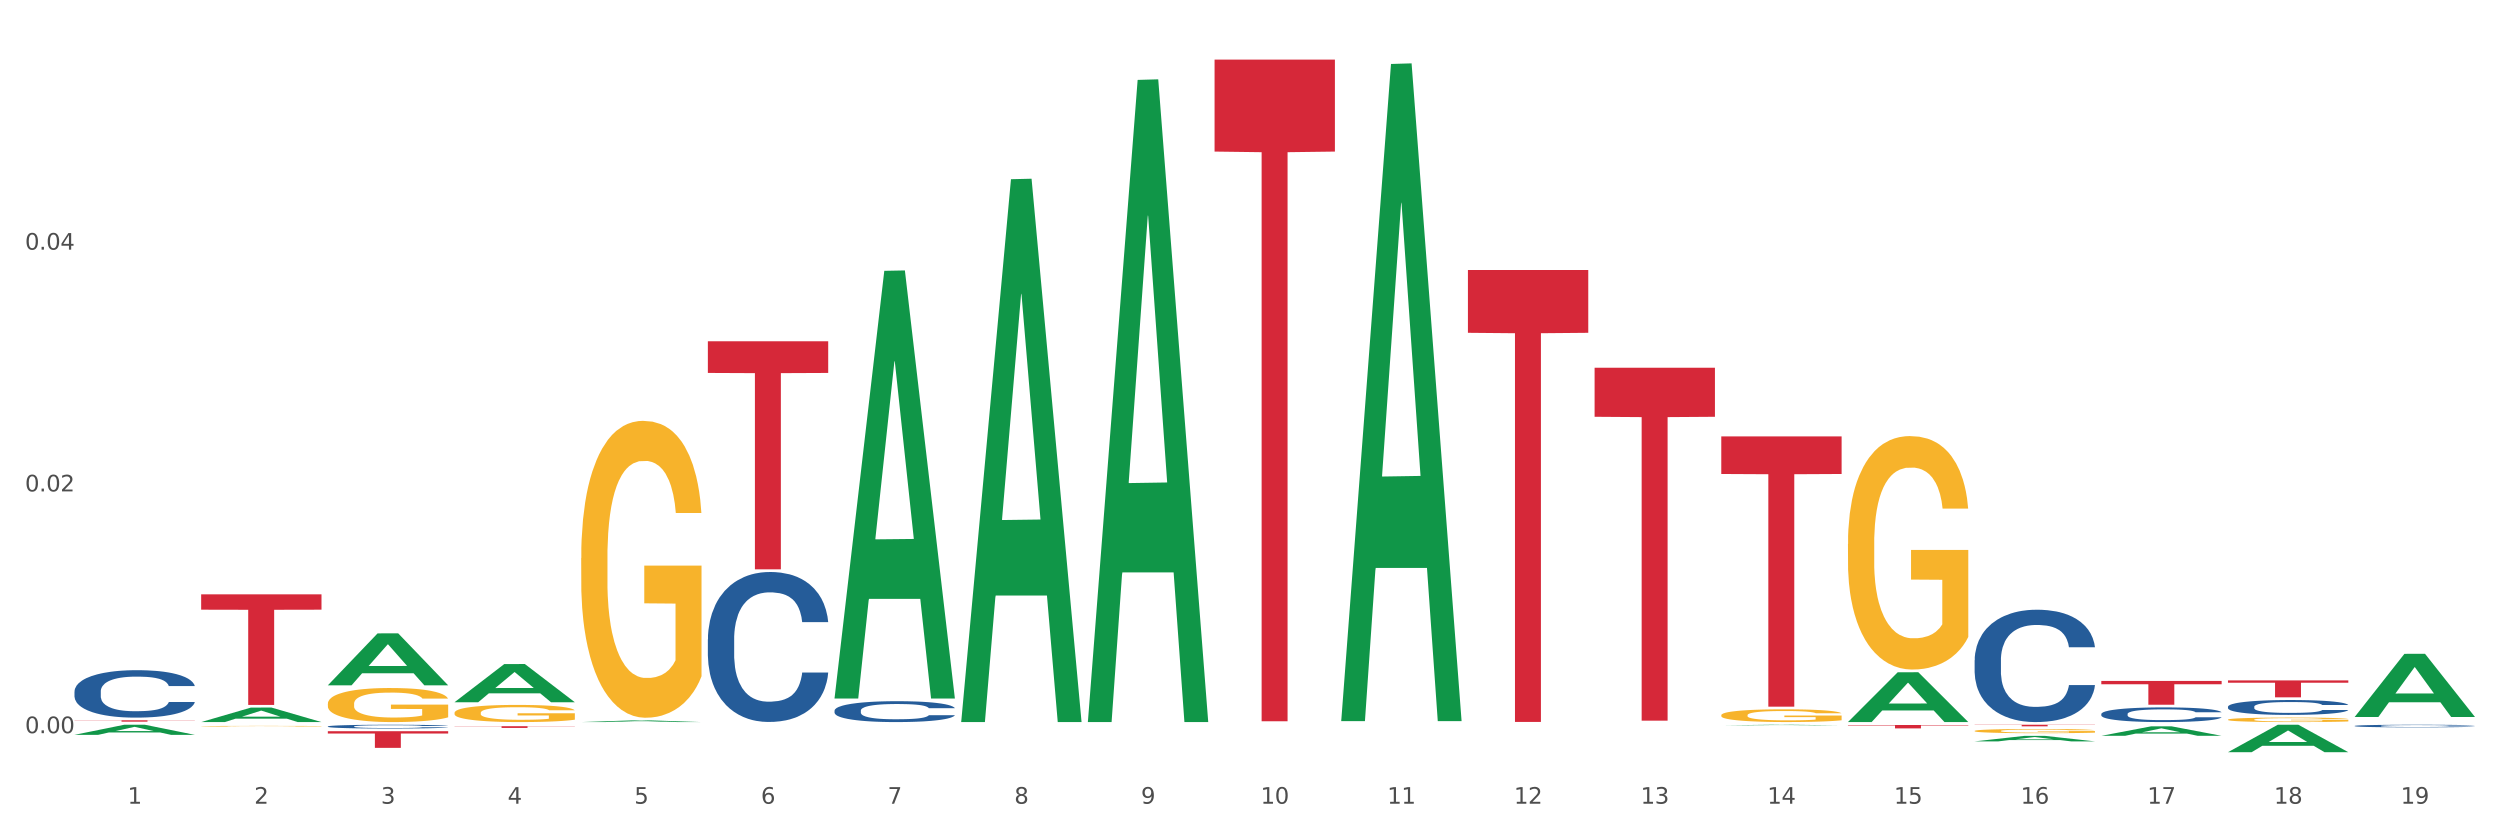 <?xml version="1.0" encoding="utf-8" standalone="no"?>
<!DOCTYPE svg PUBLIC "-//W3C//DTD SVG 1.1//EN"
  "http://www.w3.org/Graphics/SVG/1.1/DTD/svg11.dtd">
<svg xmlns:xlink="http://www.w3.org/1999/xlink" width="1080pt" height="360pt" viewBox="0 0 1080 360" xmlns="http://www.w3.org/2000/svg" version="1.1">
 <rect x="0" y="0" width="1080" height="360" fill="#333333" stroke="none"/>
 <defs>
  <style type="text/css">*{stroke-linejoin: round; stroke-linecap: butt}</style>
 </defs>
 <g id="figure_1">
  <g id="patch_1">
   <path d="M 0 360 
L 1080 360 
L 1080 0 
L 0 0 
z
" style="fill: #ffffff; stroke: #ffffff; stroke-linejoin: miter"/>
  </g>
  <g id="axes_1">
   <g id="matplotlib.axis_1">
    <g id="xtick_1">
     <g id="text_1">
      <!-- 1 -->
      <g style="fill: #4d4d4d" transform="translate(55.115 347.204) scale(0.096 -0.096)">
       <defs>
        <path id="DejaVuSans-31" d="M 794 531 
L 1825 531 
L 1825 4091 
L 703 3866 
L 703 4441 
L 1819 4666 
L 2450 4666 
L 2450 531 
L 3481 531 
L 3481 0 
L 794 0 
L 794 531 
z
" transform="scale(0.016)"/>
       </defs>
       <use xlink:href="#DejaVuSans-31"/>
      </g>
     </g>
    </g>
    <g id="xtick_2">
     <g id="text_2">
      <!-- 2 -->
      <g style="fill: #4d4d4d" transform="translate(109.839 347.204) scale(0.096 -0.096)">
       <defs>
        <path id="DejaVuSans-32" d="M 1228 531 
L 3431 531 
L 3431 0 
L 469 0 
L 469 531 
Q 828 903 1448 1529 
Q 2069 2156 2228 2338 
Q 2531 2678 2651 2914 
Q 2772 3150 2772 3378 
Q 2772 3750 2511 3984 
Q 2250 4219 1831 4219 
Q 1534 4219 1204 4116 
Q 875 4013 500 3803 
L 500 4441 
Q 881 4594 1212 4672 
Q 1544 4750 1819 4750 
Q 2544 4750 2975 4387 
Q 3406 4025 3406 3419 
Q 3406 3131 3298 2873 
Q 3191 2616 2906 2266 
Q 2828 2175 2409 1742 
Q 1991 1309 1228 531 
z
" transform="scale(0.016)"/>
       </defs>
       <use xlink:href="#DejaVuSans-32"/>
      </g>
     </g>
    </g>
    <g id="xtick_3">
     <g id="text_3">
      <!-- 3 -->
      <g style="fill: #4d4d4d" transform="translate(164.564 347.204) scale(0.096 -0.096)">
       <defs>
        <path id="DejaVuSans-33" d="M 2597 2516 
Q 3050 2419 3304 2112 
Q 3559 1806 3559 1356 
Q 3559 666 3084 287 
Q 2609 -91 1734 -91 
Q 1441 -91 1130 -33 
Q 819 25 488 141 
L 488 750 
Q 750 597 1062 519 
Q 1375 441 1716 441 
Q 2309 441 2620 675 
Q 2931 909 2931 1356 
Q 2931 1769 2642 2001 
Q 2353 2234 1838 2234 
L 1294 2234 
L 1294 2753 
L 1863 2753 
Q 2328 2753 2575 2939 
Q 2822 3125 2822 3475 
Q 2822 3834 2567 4026 
Q 2313 4219 1838 4219 
Q 1578 4219 1281 4162 
Q 984 4106 628 3988 
L 628 4550 
Q 988 4650 1302 4700 
Q 1616 4750 1894 4750 
Q 2613 4750 3031 4423 
Q 3450 4097 3450 3541 
Q 3450 3153 3228 2886 
Q 3006 2619 2597 2516 
z
" transform="scale(0.016)"/>
       </defs>
       <use xlink:href="#DejaVuSans-33"/>
      </g>
     </g>
    </g>
    <g id="xtick_4">
     <g id="text_4">
      <!-- 4 -->
      <g style="fill: #4d4d4d" transform="translate(219.288 347.204) scale(0.096 -0.096)">
       <defs>
        <path id="DejaVuSans-34" d="M 2419 4116 
L 825 1625 
L 2419 1625 
L 2419 4116 
z
M 2253 4666 
L 3047 4666 
L 3047 1625 
L 3713 1625 
L 3713 1100 
L 3047 1100 
L 3047 0 
L 2419 0 
L 2419 1100 
L 313 1100 
L 313 1709 
L 2253 4666 
z
" transform="scale(0.016)"/>
       </defs>
       <use xlink:href="#DejaVuSans-34"/>
      </g>
     </g>
    </g>
    <g id="xtick_5">
     <g id="text_5">
      <!-- 5 -->
      <g style="fill: #4d4d4d" transform="translate(274.012 347.204) scale(0.096 -0.096)">
       <defs>
        <path id="DejaVuSans-35" d="M 691 4666 
L 3169 4666 
L 3169 4134 
L 1269 4134 
L 1269 2991 
Q 1406 3038 1543 3061 
Q 1681 3084 1819 3084 
Q 2600 3084 3056 2656 
Q 3513 2228 3513 1497 
Q 3513 744 3044 326 
Q 2575 -91 1722 -91 
Q 1428 -91 1123 -41 
Q 819 9 494 109 
L 494 744 
Q 775 591 1075 516 
Q 1375 441 1709 441 
Q 2250 441 2565 725 
Q 2881 1009 2881 1497 
Q 2881 1984 2565 2268 
Q 2250 2553 1709 2553 
Q 1456 2553 1204 2497 
Q 953 2441 691 2322 
L 691 4666 
z
" transform="scale(0.016)"/>
       </defs>
       <use xlink:href="#DejaVuSans-35"/>
      </g>
     </g>
    </g>
    <g id="xtick_6">
     <g id="text_6">
      <!-- 6 -->
      <g style="fill: #4d4d4d" transform="translate(328.736 347.204) scale(0.096 -0.096)">
       <defs>
        <path id="DejaVuSans-36" d="M 2113 2584 
Q 1688 2584 1439 2293 
Q 1191 2003 1191 1497 
Q 1191 994 1439 701 
Q 1688 409 2113 409 
Q 2538 409 2786 701 
Q 3034 994 3034 1497 
Q 3034 2003 2786 2293 
Q 2538 2584 2113 2584 
z
M 3366 4563 
L 3366 3988 
Q 3128 4100 2886 4159 
Q 2644 4219 2406 4219 
Q 1781 4219 1451 3797 
Q 1122 3375 1075 2522 
Q 1259 2794 1537 2939 
Q 1816 3084 2150 3084 
Q 2853 3084 3261 2657 
Q 3669 2231 3669 1497 
Q 3669 778 3244 343 
Q 2819 -91 2113 -91 
Q 1303 -91 875 529 
Q 447 1150 447 2328 
Q 447 3434 972 4092 
Q 1497 4750 2381 4750 
Q 2619 4750 2861 4703 
Q 3103 4656 3366 4563 
z
" transform="scale(0.016)"/>
       </defs>
       <use xlink:href="#DejaVuSans-36"/>
      </g>
     </g>
    </g>
    <g id="xtick_7">
     <g id="text_7">
      <!-- 7 -->
      <g style="fill: #4d4d4d" transform="translate(383.461 347.204) scale(0.096 -0.096)">
       <defs>
        <path id="DejaVuSans-37" d="M 525 4666 
L 3525 4666 
L 3525 4397 
L 1831 0 
L 1172 0 
L 2766 4134 
L 525 4134 
L 525 4666 
z
" transform="scale(0.016)"/>
       </defs>
       <use xlink:href="#DejaVuSans-37"/>
      </g>
     </g>
    </g>
    <g id="xtick_8">
     <g id="text_8">
      <!-- 8 -->
      <g style="fill: #4d4d4d" transform="translate(438.185 347.204) scale(0.096 -0.096)">
       <defs>
        <path id="DejaVuSans-38" d="M 2034 2216 
Q 1584 2216 1326 1975 
Q 1069 1734 1069 1313 
Q 1069 891 1326 650 
Q 1584 409 2034 409 
Q 2484 409 2743 651 
Q 3003 894 3003 1313 
Q 3003 1734 2745 1975 
Q 2488 2216 2034 2216 
z
M 1403 2484 
Q 997 2584 770 2862 
Q 544 3141 544 3541 
Q 544 4100 942 4425 
Q 1341 4750 2034 4750 
Q 2731 4750 3128 4425 
Q 3525 4100 3525 3541 
Q 3525 3141 3298 2862 
Q 3072 2584 2669 2484 
Q 3125 2378 3379 2068 
Q 3634 1759 3634 1313 
Q 3634 634 3220 271 
Q 2806 -91 2034 -91 
Q 1263 -91 848 271 
Q 434 634 434 1313 
Q 434 1759 690 2068 
Q 947 2378 1403 2484 
z
M 1172 3481 
Q 1172 3119 1398 2916 
Q 1625 2713 2034 2713 
Q 2441 2713 2670 2916 
Q 2900 3119 2900 3481 
Q 2900 3844 2670 4047 
Q 2441 4250 2034 4250 
Q 1625 4250 1398 4047 
Q 1172 3844 1172 3481 
z
" transform="scale(0.016)"/>
       </defs>
       <use xlink:href="#DejaVuSans-38"/>
      </g>
     </g>
    </g>
    <g id="xtick_9">
     <g id="text_9">
      <!-- 9 -->
      <g style="fill: #4d4d4d" transform="translate(492.909 347.204) scale(0.096 -0.096)">
       <defs>
        <path id="DejaVuSans-39" d="M 703 97 
L 703 672 
Q 941 559 1184 500 
Q 1428 441 1663 441 
Q 2288 441 2617 861 
Q 2947 1281 2994 2138 
Q 2813 1869 2534 1725 
Q 2256 1581 1919 1581 
Q 1219 1581 811 2004 
Q 403 2428 403 3163 
Q 403 3881 828 4315 
Q 1253 4750 1959 4750 
Q 2769 4750 3195 4129 
Q 3622 3509 3622 2328 
Q 3622 1225 3098 567 
Q 2575 -91 1691 -91 
Q 1453 -91 1209 -44 
Q 966 3 703 97 
z
M 1959 2075 
Q 2384 2075 2632 2365 
Q 2881 2656 2881 3163 
Q 2881 3666 2632 3958 
Q 2384 4250 1959 4250 
Q 1534 4250 1286 3958 
Q 1038 3666 1038 3163 
Q 1038 2656 1286 2365 
Q 1534 2075 1959 2075 
z
" transform="scale(0.016)"/>
       </defs>
       <use xlink:href="#DejaVuSans-39"/>
      </g>
     </g>
    </g>
    <g id="xtick_10">
     <g id="text_10">
      <!-- 10 -->
      <g style="fill: #4d4d4d" transform="translate(544.58 347.204) scale(0.096 -0.096)">
       <defs>
        <path id="DejaVuSans-30" d="M 2034 4250 
Q 1547 4250 1301 3770 
Q 1056 3291 1056 2328 
Q 1056 1369 1301 889 
Q 1547 409 2034 409 
Q 2525 409 2770 889 
Q 3016 1369 3016 2328 
Q 3016 3291 2770 3770 
Q 2525 4250 2034 4250 
z
M 2034 4750 
Q 2819 4750 3233 4129 
Q 3647 3509 3647 2328 
Q 3647 1150 3233 529 
Q 2819 -91 2034 -91 
Q 1250 -91 836 529 
Q 422 1150 422 2328 
Q 422 3509 836 4129 
Q 1250 4750 2034 4750 
z
" transform="scale(0.016)"/>
       </defs>
       <use xlink:href="#DejaVuSans-31"/>
       <use xlink:href="#DejaVuSans-30" transform="translate(63.623 0)"/>
      </g>
     </g>
    </g>
    <g id="xtick_11">
     <g id="text_11">
      <!-- 11 -->
      <g style="fill: #4d4d4d" transform="translate(599.304 347.204) scale(0.096 -0.096)">
       <use xlink:href="#DejaVuSans-31"/>
       <use xlink:href="#DejaVuSans-31" transform="translate(63.623 0)"/>
      </g>
     </g>
    </g>
    <g id="xtick_12">
     <g id="text_12">
      <!-- 12 -->
      <g style="fill: #4d4d4d" transform="translate(654.028 347.204) scale(0.096 -0.096)">
       <use xlink:href="#DejaVuSans-31"/>
       <use xlink:href="#DejaVuSans-32" transform="translate(63.623 0)"/>
      </g>
     </g>
    </g>
    <g id="xtick_13">
     <g id="text_13">
      <!-- 13 -->
      <g style="fill: #4d4d4d" transform="translate(708.752 347.204) scale(0.096 -0.096)">
       <use xlink:href="#DejaVuSans-31"/>
       <use xlink:href="#DejaVuSans-33" transform="translate(63.623 0)"/>
      </g>
     </g>
    </g>
    <g id="xtick_14">
     <g id="text_14">
      <!-- 14 -->
      <g style="fill: #4d4d4d" transform="translate(763.477 347.204) scale(0.096 -0.096)">
       <use xlink:href="#DejaVuSans-31"/>
       <use xlink:href="#DejaVuSans-34" transform="translate(63.623 0)"/>
      </g>
     </g>
    </g>
    <g id="xtick_15">
     <g id="text_15">
      <!-- 15 -->
      <g style="fill: #4d4d4d" transform="translate(818.201 347.204) scale(0.096 -0.096)">
       <use xlink:href="#DejaVuSans-31"/>
       <use xlink:href="#DejaVuSans-35" transform="translate(63.623 0)"/>
      </g>
     </g>
    </g>
    <g id="xtick_16">
     <g id="text_16">
      <!-- 16 -->
      <g style="fill: #4d4d4d" transform="translate(872.925 347.204) scale(0.096 -0.096)">
       <use xlink:href="#DejaVuSans-31"/>
       <use xlink:href="#DejaVuSans-36" transform="translate(63.623 0)"/>
      </g>
     </g>
    </g>
    <g id="xtick_17">
     <g id="text_17">
      <!-- 17 -->
      <g style="fill: #4d4d4d" transform="translate(927.649 347.204) scale(0.096 -0.096)">
       <use xlink:href="#DejaVuSans-31"/>
       <use xlink:href="#DejaVuSans-37" transform="translate(63.623 0)"/>
      </g>
     </g>
    </g>
    <g id="xtick_18">
     <g id="text_18">
      <!-- 18 -->
      <g style="fill: #4d4d4d" transform="translate(982.374 347.204) scale(0.096 -0.096)">
       <use xlink:href="#DejaVuSans-31"/>
       <use xlink:href="#DejaVuSans-38" transform="translate(63.623 0)"/>
      </g>
     </g>
    </g>
    <g id="xtick_19">
     <g id="text_19">
      <!-- 19 -->
      <g style="fill: #4d4d4d" transform="translate(1037.098 347.204) scale(0.096 -0.096)">
       <use xlink:href="#DejaVuSans-31"/>
       <use xlink:href="#DejaVuSans-39" transform="translate(63.623 0)"/>
      </g>
     </g>
    </g>
    <g id="xtick_20"/>
    <g id="xtick_21"/>
    <g id="xtick_22"/>
    <g id="xtick_23"/>
    <g id="xtick_24"/>
    <g id="xtick_25"/>
    <g id="xtick_26"/>
    <g id="xtick_27"/>
    <g id="xtick_28"/>
    <g id="xtick_29"/>
    <g id="xtick_30"/>
    <g id="xtick_31"/>
    <g id="xtick_32"/>
    <g id="xtick_33"/>
    <g id="xtick_34"/>
    <g id="xtick_35"/>
    <g id="xtick_36"/>
    <g id="xtick_37"/>
   </g>
   <g id="matplotlib.axis_2">
    <g id="ytick_1">
     <g id="text_20">
      <!-- 0.00 -->
      <g style="fill: #4d4d4d" transform="translate(10.8 316.734) scale(0.096 -0.096)">
       <defs>
        <path id="DejaVuSans-2e" d="M 684 794 
L 1344 794 
L 1344 0 
L 684 0 
L 684 794 
z
" transform="scale(0.016)"/>
       </defs>
       <use xlink:href="#DejaVuSans-30"/>
       <use xlink:href="#DejaVuSans-2e" transform="translate(63.623 0)"/>
       <use xlink:href="#DejaVuSans-30" transform="translate(95.41 0)"/>
       <use xlink:href="#DejaVuSans-30" transform="translate(159.033 0)"/>
      </g>
     </g>
    </g>
    <g id="ytick_2">
     <g id="text_21">
      <!-- 0.02 -->
      <g style="fill: #4d4d4d" transform="translate(10.8 212.294) scale(0.096 -0.096)">
       <use xlink:href="#DejaVuSans-30"/>
       <use xlink:href="#DejaVuSans-2e" transform="translate(63.623 0)"/>
       <use xlink:href="#DejaVuSans-30" transform="translate(95.41 0)"/>
       <use xlink:href="#DejaVuSans-32" transform="translate(159.033 0)"/>
      </g>
     </g>
    </g>
    <g id="ytick_3">
     <g id="text_22">
      <!-- 0.04 -->
      <g style="fill: #4d4d4d" transform="translate(10.8 107.853) scale(0.096 -0.096)">
       <use xlink:href="#DejaVuSans-30"/>
       <use xlink:href="#DejaVuSans-2e" transform="translate(63.623 0)"/>
       <use xlink:href="#DejaVuSans-30" transform="translate(95.41 0)"/>
       <use xlink:href="#DejaVuSans-34" transform="translate(159.033 0)"/>
      </g>
     </g>
    </g>
    <g id="ytick_4"/>
    <g id="ytick_5"/>
    <g id="ytick_6"/>
   </g>
   <g id="PolyCollection_1">
    <path d="M 32.175 317.444 
L 32.229 317.44 
L 53.667 313.091 
L 62.564 313.087 
L 84.163 317.452 
L 73.873 317.452 
L 69.21 316.436 
L 47.075 316.436 
L 46.914 316.452 
L 42.412 317.452 
L 32.175 317.452 
L 32.175 317.444 
L 49.862 315.829 
L 66.423 315.825 
L 58.223 314.018 
L 58.115 314.009 
L 58.008 314.022 
L 49.808 315.825 
L 49.862 315.829 
L 32.175 317.444 
z
" clip-path="url(#pa2565a74d2)" style="fill: #109648"/>
    <path d="M 86.899 311.926 
L 86.953 311.92 
L 108.391 305.672 
L 117.288 305.666 
L 138.887 311.938 
L 128.597 311.938 
L 123.934 310.477 
L 101.799 310.477 
L 101.638 310.501 
L 97.136 311.938 
L 86.899 311.938 
L 86.899 311.926 
L 104.586 309.606 
L 121.147 309.6 
L 112.947 307.003 
L 112.84 306.991 
L 112.733 307.009 
L 104.532 309.6 
L 104.586 309.606 
L 86.899 311.926 
z
" clip-path="url(#pa2565a74d2)" style="fill: #109648"/>
    <path d="M 141.624 296.031 
L 141.677 296.01 
L 163.116 273.618 
L 172.012 273.597 
L 193.612 296.073 
L 183.321 296.073 
L 178.658 290.839 
L 156.523 290.839 
L 156.362 290.924 
L 151.86 296.073 
L 141.624 296.073 
L 141.624 296.031 
L 159.31 287.716 
L 175.871 287.695 
L 167.671 278.388 
L 167.564 278.345 
L 167.457 278.409 
L 159.257 287.695 
L 159.31 287.716 
L 141.624 296.031 
z
" clip-path="url(#pa2565a74d2)" style="fill: #109648"/>
    <path d="M 196.348 303.343 
L 196.401 303.327 
L 217.84 286.873 
L 226.737 286.858 
L 248.336 303.374 
L 238.045 303.374 
L 233.383 299.528 
L 211.247 299.528 
L 211.087 299.59 
L 206.585 303.374 
L 196.348 303.374 
L 196.348 303.343 
L 214.034 297.232 
L 230.596 297.217 
L 222.395 290.378 
L 222.288 290.347 
L 222.181 290.393 
L 213.981 297.217 
L 214.034 297.232 
L 196.348 303.343 
z
" clip-path="url(#pa2565a74d2)" style="fill: #109648"/>
    <path d="M 251.072 311.936 
L 251.126 311.936 
L 272.564 311.22 
L 281.461 311.219 
L 303.06 311.938 
L 292.77 311.938 
L 288.107 311.771 
L 265.972 311.771 
L 265.811 311.773 
L 261.309 311.938 
L 251.072 311.938 
L 251.072 311.936 
L 268.759 311.671 
L 285.32 311.67 
L 277.12 311.373 
L 277.013 311.371 
L 276.905 311.373 
L 268.705 311.67 
L 268.759 311.671 
L 251.072 311.936 
z
" clip-path="url(#pa2565a74d2)" style="fill: #109648"/>
    <path d="M 360.521 301.417 
L 360.574 301.244 
L 382.013 116.998 
L 390.91 116.824 
L 412.509 301.765 
L 402.218 301.765 
L 397.555 258.699 
L 375.42 258.699 
L 375.26 259.393 
L 370.757 301.765 
L 360.521 301.765 
L 360.521 301.417 
L 378.207 232.998 
L 394.768 232.824 
L 386.568 156.243 
L 386.461 155.896 
L 386.354 156.417 
L 378.154 232.824 
L 378.207 232.998 
L 360.521 301.417 
z
" clip-path="url(#pa2565a74d2)" style="fill: #109648"/>
    <path d="M 579.418 310.985 
L 579.471 310.718 
L 600.91 27.635 
L 609.807 27.368 
L 631.406 311.518 
L 621.115 311.518 
L 616.453 245.35 
L 594.317 245.35 
L 594.157 246.417 
L 589.655 311.518 
L 579.418 311.518 
L 579.418 310.985 
L 597.104 205.863 
L 613.666 205.596 
L 605.465 87.933 
L 605.358 87.4 
L 605.251 88.2 
L 597.051 205.596 
L 597.104 205.863 
L 579.418 310.985 
z
" clip-path="url(#pa2565a74d2)" style="fill: #109648"/>
    <path d="M 743.591 313.353 
L 743.644 313.353 
L 765.083 313.087 
L 773.979 313.087 
L 795.579 313.354 
L 785.288 313.354 
L 780.625 313.292 
L 758.49 313.292 
L 758.329 313.293 
L 753.827 313.354 
L 743.591 313.354 
L 743.591 313.353 
L 761.277 313.255 
L 777.838 313.254 
L 769.638 313.144 
L 769.531 313.143 
L 769.424 313.144 
L 761.224 313.254 
L 761.277 313.255 
L 743.591 313.353 
z
" clip-path="url(#pa2565a74d2)" style="fill: #109648"/>
    <path d="M 469.969 311.416 
L 470.023 311.156 
L 491.461 34.521 
L 500.358 34.261 
L 521.957 311.938 
L 511.667 311.938 
L 507.004 247.277 
L 484.869 247.277 
L 484.708 248.32 
L 480.206 311.938 
L 469.969 311.938 
L 469.969 311.416 
L 487.656 208.689 
L 504.217 208.428 
L 496.017 93.446 
L 495.91 92.925 
L 495.802 93.707 
L 487.602 208.428 
L 487.656 208.689 
L 469.969 311.416 
z
" clip-path="url(#pa2565a74d2)" style="fill: #109648"/>
    <path d="M 415.245 311.497 
L 415.299 311.277 
L 436.737 77.423 
L 445.634 77.203 
L 467.233 311.938 
L 456.943 311.938 
L 452.28 257.277 
L 430.145 257.277 
L 429.984 258.158 
L 425.482 311.938 
L 415.245 311.938 
L 415.245 311.497 
L 432.932 224.656 
L 449.493 224.436 
L 441.293 127.236 
L 441.185 126.795 
L 441.078 127.456 
L 432.878 224.436 
L 432.932 224.656 
L 415.245 311.497 
z
" clip-path="url(#pa2565a74d2)" style="fill: #109648"/>
    <path d="M 853.039 320.271 
L 853.093 320.269 
L 874.531 317.899 
L 883.428 317.897 
L 905.027 320.276 
L 894.737 320.276 
L 890.074 319.722 
L 867.939 319.722 
L 867.778 319.731 
L 863.276 320.276 
L 853.039 320.276 
L 853.039 320.271 
L 870.726 319.391 
L 887.287 319.389 
L 879.087 318.404 
L 878.98 318.4 
L 878.872 318.406 
L 870.672 319.389 
L 870.726 319.391 
L 853.039 320.271 
z
" clip-path="url(#pa2565a74d2)" style="fill: #109648"/>
    <path d="M 1017.212 309.699 
L 1017.266 309.673 
L 1038.704 282.459 
L 1047.601 282.434 
L 1069.2 309.75 
L 1058.91 309.75 
L 1054.247 303.389 
L 1032.112 303.389 
L 1031.951 303.492 
L 1027.449 309.75 
L 1017.212 309.75 
L 1017.212 309.699 
L 1034.899 299.593 
L 1051.46 299.567 
L 1043.26 288.256 
L 1043.152 288.205 
L 1043.045 288.282 
L 1034.845 299.567 
L 1034.899 299.593 
L 1017.212 309.699 
z
" clip-path="url(#pa2565a74d2)" style="fill: #109648"/>
    <path d="M 962.488 324.927 
L 962.541 324.916 
L 983.98 313.098 
L 992.877 313.087 
L 1014.476 324.95 
L 1004.185 324.95 
L 999.522 322.187 
L 977.387 322.187 
L 977.227 322.232 
L 972.724 324.95 
L 962.488 324.95 
L 962.488 324.927 
L 980.174 320.539 
L 996.735 320.528 
L 988.535 315.616 
L 988.428 315.593 
L 988.321 315.627 
L 980.121 320.528 
L 980.174 320.539 
L 962.488 324.927 
z
" clip-path="url(#pa2565a74d2)" style="fill: #109648"/>
    <path d="M 907.763 317.869 
L 907.817 317.866 
L 929.255 313.784 
L 938.152 313.78 
L 959.751 317.877 
L 949.461 317.877 
L 944.798 316.923 
L 922.663 316.923 
L 922.502 316.938 
L 918 317.877 
L 907.763 317.877 
L 907.763 317.869 
L 925.45 316.354 
L 942.011 316.35 
L 933.811 314.653 
L 933.704 314.645 
L 933.597 314.657 
L 925.396 316.35 
L 925.45 316.354 
L 907.763 317.869 
z
" clip-path="url(#pa2565a74d2)" style="fill: #109648"/>
    <path d="M 798.315 311.897 
L 798.368 311.877 
L 819.807 290.42 
L 828.704 290.4 
L 850.303 311.938 
L 840.012 311.938 
L 835.35 306.922 
L 813.215 306.922 
L 813.054 307.003 
L 808.552 311.938 
L 798.315 311.938 
L 798.315 311.897 
L 816.002 303.929 
L 832.563 303.909 
L 824.362 294.991 
L 824.255 294.95 
L 824.148 295.011 
L 815.948 303.909 
L 816.002 303.929 
L 798.315 311.897 
z
" clip-path="url(#pa2565a74d2)" style="fill: #109648"/>
    <path d="M 962.488 305.297 
L 962.549 305.291 
L 962.549 305.126 
L 962.733 304.903 
L 963.409 304.492 
L 964.27 304.181 
L 965.745 303.817 
L 966.543 303.664 
L 967.588 303.494 
L 969.739 303.218 
L 972.197 302.983 
L 973.918 302.854 
L 975.208 302.771 
L 978.096 302.625 
L 979.756 302.56 
L 981.476 302.507 
L 982.951 302.472 
L 985.409 302.431 
L 987.376 302.413 
L 989.649 302.407 
L 991.554 302.413 
L 994.074 302.437 
L 997.761 302.507 
L 999.174 302.548 
L 1001.079 302.619 
L 1003.046 302.713 
L 1004.643 302.807 
L 1006.487 302.942 
L 1008.392 303.118 
L 1010.236 303.341 
L 1011.526 303.547 
L 1012.571 303.764 
L 1013.492 304.028 
L 1014.168 304.316 
L 1014.476 304.557 
L 1003.23 304.557 
L 1002.923 304.339 
L 1002.308 304.105 
L 1001.694 303.946 
L 1001.018 303.817 
L 999.973 303.67 
L 999.051 303.576 
L 997.515 303.464 
L 996.102 303.394 
L 994.934 303.353 
L 993.521 303.318 
L 990.51 303.282 
L 988.359 303.282 
L 987.007 303.294 
L 985.348 303.323 
L 983.934 303.365 
L 982.275 303.435 
L 980.985 303.511 
L 979.694 303.611 
L 978.957 303.682 
L 977.851 303.811 
L 977.113 303.917 
L 976.13 304.099 
L 975.577 304.228 
L 974.594 304.563 
L 974.163 304.809 
L 973.979 304.98 
L 973.856 305.167 
L 973.856 306.084 
L 974.225 306.495 
L 974.532 306.671 
L 975.024 306.871 
L 975.946 307.129 
L 977.298 307.381 
L 978.711 307.564 
L 979.878 307.675 
L 980.985 307.757 
L 982.091 307.822 
L 983.443 307.881 
L 984.549 307.916 
L 986.208 307.951 
L 988.174 307.969 
L 989.711 307.969 
L 992.845 307.939 
L 994.258 307.91 
L 995.61 307.869 
L 997.085 307.804 
L 998.253 307.734 
L 998.928 307.681 
L 1000.035 307.569 
L 1000.895 307.452 
L 1001.632 307.317 
L 1002.124 307.199 
L 1002.677 307.023 
L 1003.107 306.824 
L 1003.23 306.718 
L 1014.476 306.718 
L 1014.23 306.929 
L 1013.8 307.135 
L 1012.939 307.411 
L 1012.263 307.569 
L 1011.219 307.763 
L 1010.113 307.928 
L 1008.576 308.11 
L 1007.163 308.245 
L 1005.688 308.362 
L 1004.09 308.468 
L 1001.202 308.615 
L 1000.158 308.656 
L 997.945 308.726 
L 996.225 308.767 
L 993.705 308.809 
L 991.124 308.832 
L 988.42 308.838 
L 986.024 308.826 
L 983.381 308.791 
L 981.722 308.756 
L 979.878 308.703 
L 977.728 308.621 
L 975.7 308.521 
L 973.795 308.403 
L 972.013 308.268 
L 970.353 308.116 
L 968.203 307.863 
L 966.605 307.616 
L 965.437 307.387 
L 964.638 307.194 
L 963.84 306.947 
L 963.409 306.777 
L 962.733 306.366 
L 962.488 305.984 
L 962.488 305.297 
z
" clip-path="url(#pa2565a74d2)" style="fill: #255c99"/>
    <path d="M 305.796 276.211 
L 305.858 276.152 
L 305.858 274.495 
L 306.042 272.246 
L 306.718 268.104 
L 307.578 264.968 
L 309.053 261.3 
L 309.852 259.762 
L 310.897 258.046 
L 313.048 255.265 
L 315.506 252.898 
L 317.226 251.596 
L 318.517 250.768 
L 321.405 249.288 
L 323.064 248.638 
L 324.785 248.105 
L 326.26 247.75 
L 328.718 247.336 
L 330.684 247.158 
L 332.958 247.099 
L 334.863 247.158 
L 337.382 247.395 
L 341.07 248.105 
L 342.483 248.519 
L 344.388 249.229 
L 346.354 250.176 
L 347.952 251.123 
L 349.796 252.484 
L 351.701 254.259 
L 353.544 256.507 
L 354.835 258.578 
L 355.879 260.767 
L 356.801 263.43 
L 357.477 266.329 
L 357.784 268.755 
L 346.539 268.755 
L 346.232 266.566 
L 345.617 264.199 
L 345.002 262.602 
L 344.327 261.3 
L 343.282 259.821 
L 342.36 258.874 
L 340.824 257.75 
L 339.41 257.04 
L 338.243 256.626 
L 336.829 256.27 
L 333.818 255.915 
L 331.667 255.915 
L 330.316 256.034 
L 328.656 256.33 
L 327.243 256.744 
L 325.584 257.454 
L 324.293 258.223 
L 323.003 259.229 
L 322.265 259.939 
L 321.159 261.241 
L 320.422 262.306 
L 319.439 264.14 
L 318.886 265.442 
L 317.902 268.814 
L 317.472 271.3 
L 317.288 273.016 
L 317.165 274.909 
L 317.165 284.139 
L 317.534 288.281 
L 317.841 290.056 
L 318.332 292.068 
L 319.254 294.672 
L 320.606 297.216 
L 322.02 299.05 
L 323.187 300.174 
L 324.293 301.003 
L 325.399 301.654 
L 326.751 302.245 
L 327.857 302.6 
L 329.517 302.955 
L 331.483 303.133 
L 333.019 303.133 
L 336.153 302.837 
L 337.567 302.541 
L 338.919 302.127 
L 340.394 301.476 
L 341.561 300.766 
L 342.237 300.234 
L 343.343 299.109 
L 344.204 297.926 
L 344.941 296.565 
L 345.433 295.382 
L 345.986 293.607 
L 346.416 291.595 
L 346.539 290.53 
L 357.784 290.53 
L 357.539 292.66 
L 357.108 294.731 
L 356.248 297.512 
L 355.572 299.109 
L 354.527 301.062 
L 353.421 302.719 
L 351.885 304.553 
L 350.472 305.914 
L 348.997 307.097 
L 347.399 308.162 
L 344.511 309.642 
L 343.466 310.056 
L 341.254 310.766 
L 339.533 311.18 
L 337.014 311.594 
L 334.433 311.831 
L 331.729 311.89 
L 329.332 311.772 
L 326.69 311.417 
L 325.031 311.062 
L 323.187 310.529 
L 321.036 309.701 
L 319.008 308.695 
L 317.103 307.511 
L 315.321 306.151 
L 313.662 304.612 
L 311.511 302.068 
L 309.914 299.583 
L 308.746 297.275 
L 307.947 295.323 
L 307.148 292.837 
L 306.718 291.121 
L 306.042 286.98 
L 305.796 283.134 
L 305.796 276.211 
z
" clip-path="url(#pa2565a74d2)" style="fill: #255c99"/>
    <path d="M 853.039 285.207 
L 853.101 285.162 
L 853.101 283.921 
L 853.285 282.236 
L 853.961 279.133 
L 854.821 276.784 
L 856.296 274.035 
L 857.095 272.883 
L 858.14 271.597 
L 860.29 269.514 
L 862.748 267.74 
L 864.469 266.765 
L 865.76 266.145 
L 868.648 265.036 
L 870.307 264.549 
L 872.028 264.15 
L 873.503 263.884 
L 875.961 263.573 
L 877.927 263.44 
L 880.201 263.396 
L 882.106 263.44 
L 884.625 263.618 
L 888.312 264.15 
L 889.726 264.46 
L 891.631 264.992 
L 893.597 265.701 
L 895.195 266.411 
L 897.038 267.43 
L 898.943 268.76 
L 900.787 270.445 
L 902.077 271.996 
L 903.122 273.636 
L 904.044 275.631 
L 904.72 277.803 
L 905.027 279.621 
L 893.782 279.621 
L 893.474 277.981 
L 892.86 276.208 
L 892.245 275.011 
L 891.569 274.035 
L 890.525 272.927 
L 889.603 272.218 
L 888.067 271.376 
L 886.653 270.844 
L 885.486 270.533 
L 884.072 270.267 
L 881.061 270.001 
L 878.91 270.001 
L 877.558 270.09 
L 875.899 270.312 
L 874.486 270.622 
L 872.827 271.154 
L 871.536 271.73 
L 870.246 272.484 
L 869.508 273.016 
L 868.402 273.991 
L 867.665 274.789 
L 866.681 276.163 
L 866.128 277.138 
L 865.145 279.665 
L 864.715 281.527 
L 864.531 282.813 
L 864.408 284.231 
L 864.408 291.147 
L 864.776 294.25 
L 865.084 295.58 
L 865.575 297.087 
L 866.497 299.038 
L 867.849 300.944 
L 869.262 302.318 
L 870.43 303.16 
L 871.536 303.781 
L 872.642 304.269 
L 873.994 304.712 
L 875.1 304.978 
L 876.759 305.244 
L 878.726 305.377 
L 880.262 305.377 
L 883.396 305.155 
L 884.81 304.934 
L 886.162 304.623 
L 887.636 304.136 
L 888.804 303.604 
L 889.48 303.205 
L 890.586 302.362 
L 891.446 301.476 
L 892.184 300.456 
L 892.675 299.57 
L 893.228 298.24 
L 893.659 296.732 
L 893.782 295.935 
L 905.027 295.935 
L 904.781 297.53 
L 904.351 299.082 
L 903.491 301.166 
L 902.815 302.362 
L 901.77 303.825 
L 900.664 305.067 
L 899.128 306.441 
L 897.714 307.46 
L 896.24 308.347 
L 894.642 309.145 
L 891.754 310.253 
L 890.709 310.564 
L 888.497 311.096 
L 886.776 311.406 
L 884.257 311.716 
L 881.676 311.893 
L 878.972 311.938 
L 876.575 311.849 
L 873.933 311.583 
L 872.273 311.317 
L 870.43 310.918 
L 868.279 310.298 
L 866.251 309.544 
L 864.346 308.657 
L 862.564 307.638 
L 860.905 306.485 
L 858.754 304.579 
L 857.156 302.717 
L 855.989 300.988 
L 855.19 299.525 
L 854.391 297.663 
L 853.961 296.378 
L 853.285 293.275 
L 853.039 290.393 
L 853.039 285.207 
z
" clip-path="url(#pa2565a74d2)" style="fill: #255c99"/>
    <path d="M 907.763 308.443 
L 907.825 308.437 
L 907.825 308.275 
L 908.009 308.055 
L 908.685 307.649 
L 909.545 307.342 
L 911.02 306.983 
L 911.819 306.832 
L 912.864 306.664 
L 915.015 306.392 
L 917.473 306.16 
L 919.193 306.032 
L 920.484 305.951 
L 923.372 305.806 
L 925.031 305.743 
L 926.752 305.69 
L 928.227 305.656 
L 930.685 305.615 
L 932.651 305.598 
L 934.925 305.592 
L 936.83 305.598 
L 939.35 305.621 
L 943.037 305.69 
L 944.45 305.731 
L 946.355 305.8 
L 948.321 305.893 
L 949.919 305.986 
L 951.763 306.119 
L 953.668 306.293 
L 955.511 306.513 
L 956.802 306.716 
L 957.846 306.931 
L 958.768 307.191 
L 959.444 307.475 
L 959.751 307.713 
L 948.506 307.713 
L 948.199 307.499 
L 947.584 307.267 
L 946.97 307.11 
L 946.294 306.983 
L 945.249 306.838 
L 944.327 306.745 
L 942.791 306.635 
L 941.377 306.565 
L 940.21 306.525 
L 938.796 306.49 
L 935.785 306.455 
L 933.635 306.455 
L 932.283 306.467 
L 930.623 306.496 
L 929.21 306.536 
L 927.551 306.606 
L 926.26 306.681 
L 924.97 306.78 
L 924.232 306.849 
L 923.126 306.977 
L 922.389 307.081 
L 921.406 307.261 
L 920.853 307.388 
L 919.869 307.719 
L 919.439 307.962 
L 919.255 308.13 
L 919.132 308.316 
L 919.132 309.22 
L 919.501 309.625 
L 919.808 309.799 
L 920.3 309.996 
L 921.221 310.251 
L 922.573 310.501 
L 923.987 310.68 
L 925.154 310.79 
L 926.26 310.871 
L 927.366 310.935 
L 928.718 310.993 
L 929.825 311.028 
L 931.484 311.063 
L 933.45 311.08 
L 934.986 311.08 
L 938.12 311.051 
L 939.534 311.022 
L 940.886 310.982 
L 942.361 310.918 
L 943.528 310.848 
L 944.204 310.796 
L 945.31 310.686 
L 946.171 310.57 
L 946.908 310.437 
L 947.4 310.321 
L 947.953 310.147 
L 948.383 309.95 
L 948.506 309.846 
L 959.751 309.846 
L 959.506 310.054 
L 959.075 310.257 
L 958.215 310.53 
L 957.539 310.686 
L 956.495 310.877 
L 955.388 311.04 
L 953.852 311.219 
L 952.439 311.352 
L 950.964 311.468 
L 949.366 311.573 
L 946.478 311.718 
L 945.433 311.758 
L 943.221 311.828 
L 941.5 311.868 
L 938.981 311.909 
L 936.4 311.932 
L 933.696 311.938 
L 931.299 311.926 
L 928.657 311.891 
L 926.998 311.857 
L 925.154 311.805 
L 923.003 311.723 
L 920.975 311.625 
L 919.07 311.509 
L 917.288 311.376 
L 915.629 311.225 
L 913.478 310.976 
L 911.881 310.732 
L 910.713 310.506 
L 909.914 310.315 
L 909.115 310.072 
L 908.685 309.904 
L 908.009 309.498 
L 907.763 309.121 
L 907.763 308.443 
z
" clip-path="url(#pa2565a74d2)" style="fill: #255c99"/>
    <path d="M 360.521 306.969 
L 360.582 306.96 
L 360.582 306.73 
L 360.766 306.416 
L 361.442 305.84 
L 362.303 305.403 
L 363.778 304.892 
L 364.576 304.678 
L 365.621 304.439 
L 367.772 304.051 
L 370.23 303.722 
L 371.951 303.54 
L 373.241 303.425 
L 376.129 303.219 
L 377.789 303.128 
L 379.509 303.054 
L 380.984 303.005 
L 383.442 302.947 
L 385.409 302.922 
L 387.682 302.914 
L 389.587 302.922 
L 392.107 302.955 
L 395.794 303.054 
L 397.207 303.112 
L 399.112 303.211 
L 401.079 303.343 
L 402.676 303.474 
L 404.52 303.664 
L 406.425 303.911 
L 408.269 304.224 
L 409.559 304.513 
L 410.604 304.818 
L 411.525 305.189 
L 412.201 305.592 
L 412.509 305.93 
L 401.263 305.93 
L 400.956 305.625 
L 400.341 305.296 
L 399.727 305.073 
L 399.051 304.892 
L 398.006 304.686 
L 397.084 304.554 
L 395.548 304.397 
L 394.135 304.298 
L 392.967 304.241 
L 391.554 304.191 
L 388.543 304.142 
L 386.392 304.142 
L 385.04 304.158 
L 383.381 304.2 
L 381.967 304.257 
L 380.308 304.356 
L 379.018 304.463 
L 377.727 304.603 
L 376.99 304.702 
L 375.884 304.884 
L 375.146 305.032 
L 374.163 305.287 
L 373.61 305.469 
L 372.627 305.938 
L 372.196 306.285 
L 372.012 306.524 
L 371.889 306.787 
L 371.889 308.073 
L 372.258 308.65 
L 372.565 308.897 
L 373.057 309.177 
L 373.979 309.54 
L 375.33 309.894 
L 376.744 310.15 
L 377.911 310.306 
L 379.018 310.421 
L 380.124 310.512 
L 381.476 310.595 
L 382.582 310.644 
L 384.241 310.693 
L 386.207 310.718 
L 387.744 310.718 
L 390.878 310.677 
L 392.291 310.636 
L 393.643 310.578 
L 395.118 310.487 
L 396.285 310.389 
L 396.961 310.314 
L 398.068 310.158 
L 398.928 309.993 
L 399.665 309.803 
L 400.157 309.639 
L 400.71 309.391 
L 401.14 309.111 
L 401.263 308.963 
L 412.509 308.963 
L 412.263 309.26 
L 411.833 309.548 
L 410.972 309.935 
L 410.296 310.158 
L 409.252 310.43 
L 408.146 310.66 
L 406.609 310.916 
L 405.196 311.105 
L 403.721 311.27 
L 402.123 311.419 
L 399.235 311.625 
L 398.19 311.682 
L 395.978 311.781 
L 394.258 311.839 
L 391.738 311.897 
L 389.157 311.93 
L 386.453 311.938 
L 384.057 311.921 
L 381.414 311.872 
L 379.755 311.822 
L 377.911 311.748 
L 375.761 311.633 
L 373.733 311.493 
L 371.828 311.328 
L 370.046 311.138 
L 368.386 310.924 
L 366.236 310.57 
L 364.638 310.224 
L 363.47 309.902 
L 362.671 309.63 
L 361.873 309.284 
L 361.442 309.045 
L 360.766 308.468 
L 360.521 307.933 
L 360.521 306.969 
z
" clip-path="url(#pa2565a74d2)" style="fill: #255c99"/>
    <path d="M 141.624 315.872 
L 193.612 315.872 
L 193.612 316.872 
L 173.161 316.879 
L 173.161 323.071 
L 161.951 323.071 
L 161.951 316.879 
L 141.624 316.872 
L 141.624 315.879 
L 141.624 315.872 
z
" clip-path="url(#pa2565a74d2)" style="fill: #d62839"/>
    <path d="M 196.348 313.71 
L 248.336 313.71 
L 248.336 313.816 
L 227.886 313.817 
L 227.886 314.477 
L 216.675 314.477 
L 216.675 313.817 
L 196.348 313.816 
L 196.348 313.71 
L 196.348 313.71 
z
" clip-path="url(#pa2565a74d2)" style="fill: #d62839"/>
    <path d="M 688.866 158.862 
L 740.854 158.862 
L 740.854 180.051 
L 720.404 180.194 
L 720.404 311.34 
L 709.193 311.34 
L 709.193 180.194 
L 688.866 180.051 
L 688.866 159.005 
L 688.866 158.862 
z
" clip-path="url(#pa2565a74d2)" style="fill: #d62839"/>
    <path d="M 634.142 116.639 
L 686.13 116.639 
L 686.13 143.771 
L 665.68 143.955 
L 665.68 311.881 
L 654.469 311.881 
L 654.469 143.955 
L 634.142 143.771 
L 634.142 116.822 
L 634.142 116.639 
z
" clip-path="url(#pa2565a74d2)" style="fill: #d62839"/>
    <path d="M 798.315 313.2 
L 850.303 313.2 
L 850.303 313.403 
L 829.853 313.404 
L 829.853 314.661 
L 818.642 314.661 
L 818.642 313.404 
L 798.315 313.403 
L 798.315 313.201 
L 798.315 313.2 
z
" clip-path="url(#pa2565a74d2)" style="fill: #d62839"/>
    <path d="M 743.591 188.536 
L 795.579 188.536 
L 795.579 204.759 
L 775.128 204.869 
L 775.128 305.275 
L 763.918 305.275 
L 763.918 204.869 
L 743.591 204.759 
L 743.591 188.646 
L 743.591 188.536 
z
" clip-path="url(#pa2565a74d2)" style="fill: #d62839"/>
    <path d="M 907.763 294.177 
L 959.751 294.177 
L 959.751 295.604 
L 939.301 295.614 
L 939.301 304.443 
L 928.09 304.443 
L 928.09 295.614 
L 907.763 295.604 
L 907.763 294.187 
L 907.763 294.177 
z
" clip-path="url(#pa2565a74d2)" style="fill: #d62839"/>
    <path d="M 962.488 293.928 
L 1014.476 293.928 
L 1014.476 294.946 
L 994.025 294.953 
L 994.025 301.258 
L 982.815 301.258 
L 982.815 294.953 
L 962.488 294.946 
L 962.488 293.935 
L 962.488 293.928 
z
" clip-path="url(#pa2565a74d2)" style="fill: #d62839"/>
    <path d="M 962.488 310.889 
L 962.549 310.887 
L 962.549 310.823 
L 962.672 310.767 
L 963.286 310.634 
L 964.206 310.523 
L 964.881 310.465 
L 965.557 310.417 
L 966.355 310.368 
L 967.337 310.319 
L 969.117 310.246 
L 970.221 310.208 
L 971.572 310.169 
L 974.027 310.112 
L 975.807 310.08 
L 977.648 310.053 
L 980.656 310.021 
L 982.62 310.007 
L 984.707 309.996 
L 987.223 309.989 
L 989.126 309.987 
L 993.3 309.993 
L 996.86 310.009 
L 998.579 310.021 
L 1000.788 310.042 
L 1001.954 310.057 
L 1003.857 310.085 
L 1005.821 310.123 
L 1007.172 310.155 
L 1009.197 310.215 
L 1010.732 310.276 
L 1012.143 310.351 
L 1012.88 310.402 
L 1013.432 310.45 
L 1013.923 310.506 
L 1014.414 310.593 
L 1003.366 310.593 
L 1002.936 310.531 
L 1002.261 310.472 
L 1001.279 310.415 
L 1000.42 310.379 
L 998.947 310.335 
L 997.596 310.306 
L 996.185 310.285 
L 994.466 310.267 
L 993.116 310.258 
L 991.213 310.251 
L 987.469 310.253 
L 984.952 310.267 
L 983.234 310.285 
L 982.129 310.301 
L 981.147 310.319 
L 980.042 310.344 
L 978.753 310.381 
L 977.832 310.415 
L 976.912 310.458 
L 976.175 310.5 
L 975.5 310.55 
L 974.948 310.604 
L 974.518 310.659 
L 974.15 310.726 
L 973.843 310.839 
L 973.843 311.083 
L 973.966 311.138 
L 974.272 311.211 
L 974.641 311.266 
L 975.255 311.332 
L 975.807 311.377 
L 976.85 311.441 
L 978.017 311.494 
L 978.937 311.528 
L 979.858 311.557 
L 981.454 311.596 
L 983.234 311.628 
L 984.768 311.647 
L 986.855 311.665 
L 988.267 311.672 
L 989.494 311.676 
L 992.502 311.676 
L 994.65 311.671 
L 997.044 311.658 
L 998.885 311.642 
L 1000.42 311.623 
L 1002.139 311.59 
L 1003.243 311.56 
L 1003.243 311.188 
L 989.74 311.186 
L 989.74 310.938 
L 1014.476 310.938 
L 1014.476 311.665 
L 1013.432 311.703 
L 1012.266 311.737 
L 1011.038 311.767 
L 1009.197 311.804 
L 1006.987 311.84 
L 1005.023 311.865 
L 1002.936 311.886 
L 1000.481 311.906 
L 997.29 311.924 
L 995.325 311.931 
L 992.87 311.936 
L 989.985 311.938 
L 987.469 311.934 
L 985.014 311.925 
L 982.436 311.909 
L 979.919 311.886 
L 978.017 311.863 
L 976.114 311.834 
L 974.088 311.797 
L 972.492 311.761 
L 971.265 311.729 
L 969.915 311.688 
L 968.441 311.635 
L 967.337 311.587 
L 966.355 311.537 
L 965.311 311.473 
L 964.575 311.418 
L 963.838 311.348 
L 963.408 311.297 
L 962.917 311.216 
L 962.549 311.104 
L 962.488 310.889 
z
" clip-path="url(#pa2565a74d2)" style="fill: #f7b32b"/>
    <path d="M 141.624 313.822 
L 141.685 313.821 
L 141.685 313.779 
L 141.869 313.722 
L 142.545 313.617 
L 143.406 313.538 
L 144.88 313.446 
L 145.679 313.407 
L 146.724 313.363 
L 148.875 313.293 
L 151.333 313.233 
L 153.054 313.201 
L 154.344 313.18 
L 157.232 313.142 
L 158.891 313.126 
L 160.612 313.113 
L 162.087 313.104 
L 164.545 313.093 
L 166.511 313.089 
L 168.785 313.087 
L 170.69 313.089 
L 173.21 313.095 
L 176.897 313.113 
L 178.31 313.123 
L 180.215 313.141 
L 182.182 313.165 
L 183.779 313.189 
L 185.623 313.223 
L 187.528 313.268 
L 189.371 313.325 
L 190.662 313.377 
L 191.707 313.432 
L 192.628 313.499 
L 193.304 313.573 
L 193.612 313.634 
L 182.366 313.634 
L 182.059 313.579 
L 181.444 313.519 
L 180.83 313.478 
L 180.154 313.446 
L 179.109 313.408 
L 178.187 313.384 
L 176.651 313.356 
L 175.238 313.338 
L 174.07 313.328 
L 172.657 313.319 
L 169.645 313.31 
L 167.495 313.31 
L 166.143 313.313 
L 164.484 313.32 
L 163.07 313.331 
L 161.411 313.349 
L 160.12 313.368 
L 158.83 313.393 
L 158.093 313.411 
L 156.986 313.444 
L 156.249 313.471 
L 155.266 313.517 
L 154.713 313.55 
L 153.73 313.635 
L 153.299 313.698 
L 153.115 313.741 
L 152.992 313.789 
L 152.992 314.022 
L 153.361 314.127 
L 153.668 314.172 
L 154.16 314.222 
L 155.081 314.288 
L 156.433 314.352 
L 157.847 314.399 
L 159.014 314.427 
L 160.12 314.448 
L 161.227 314.464 
L 162.579 314.479 
L 163.685 314.488 
L 165.344 314.497 
L 167.31 314.502 
L 168.847 314.502 
L 171.981 314.494 
L 173.394 314.487 
L 174.746 314.476 
L 176.221 314.46 
L 177.388 314.442 
L 178.064 314.428 
L 179.17 314.4 
L 180.031 314.37 
L 180.768 314.336 
L 181.26 314.306 
L 181.813 314.261 
L 182.243 314.21 
L 182.366 314.183 
L 193.612 314.183 
L 193.366 314.237 
L 192.936 314.29 
L 192.075 314.36 
L 191.399 314.4 
L 190.355 314.449 
L 189.249 314.491 
L 187.712 314.538 
L 186.299 314.572 
L 184.824 314.602 
L 183.226 314.629 
L 180.338 314.666 
L 179.293 314.676 
L 177.081 314.694 
L 175.36 314.705 
L 172.841 314.715 
L 170.26 314.721 
L 167.556 314.723 
L 165.16 314.72 
L 162.517 314.711 
L 160.858 314.702 
L 159.014 314.688 
L 156.864 314.667 
L 154.836 314.642 
L 152.931 314.612 
L 151.149 314.578 
L 149.489 314.539 
L 147.339 314.475 
L 145.741 314.412 
L 144.573 314.354 
L 143.774 314.304 
L 142.975 314.242 
L 142.545 314.198 
L 141.869 314.094 
L 141.624 313.997 
L 141.624 313.822 
z
" clip-path="url(#pa2565a74d2)" style="fill: #255c99"/>
    <path d="M 32.175 298.729 
L 32.236 298.71 
L 32.236 298.186 
L 32.421 297.474 
L 33.097 296.164 
L 33.957 295.172 
L 35.432 294.011 
L 36.231 293.524 
L 37.275 292.981 
L 39.426 292.101 
L 41.884 291.352 
L 43.605 290.94 
L 44.895 290.678 
L 47.784 290.21 
L 49.443 290.004 
L 51.164 289.836 
L 52.638 289.723 
L 55.096 289.592 
L 57.063 289.536 
L 59.337 289.517 
L 61.242 289.536 
L 63.761 289.611 
L 67.448 289.836 
L 68.862 289.967 
L 70.767 290.191 
L 72.733 290.491 
L 74.331 290.791 
L 76.174 291.221 
L 78.079 291.783 
L 79.923 292.494 
L 81.213 293.15 
L 82.258 293.842 
L 83.18 294.685 
L 83.856 295.602 
L 84.163 296.37 
L 72.917 296.37 
L 72.61 295.677 
L 71.996 294.928 
L 71.381 294.423 
L 70.705 294.011 
L 69.66 293.543 
L 68.739 293.243 
L 67.202 292.887 
L 65.789 292.663 
L 64.621 292.532 
L 63.208 292.419 
L 60.197 292.307 
L 58.046 292.307 
L 56.694 292.344 
L 55.035 292.438 
L 53.622 292.569 
L 51.962 292.794 
L 50.672 293.037 
L 49.381 293.356 
L 48.644 293.58 
L 47.538 293.992 
L 46.8 294.329 
L 45.817 294.909 
L 45.264 295.321 
L 44.281 296.389 
L 43.851 297.175 
L 43.666 297.718 
L 43.544 298.317 
L 43.544 301.238 
L 43.912 302.548 
L 44.22 303.11 
L 44.711 303.746 
L 45.633 304.57 
L 46.985 305.375 
L 48.398 305.956 
L 49.566 306.311 
L 50.672 306.573 
L 51.778 306.779 
L 53.13 306.967 
L 54.236 307.079 
L 55.895 307.191 
L 57.862 307.247 
L 59.398 307.247 
L 62.532 307.154 
L 63.945 307.06 
L 65.297 306.929 
L 66.772 306.723 
L 67.94 306.499 
L 68.616 306.33 
L 69.722 305.974 
L 70.582 305.6 
L 71.32 305.169 
L 71.811 304.795 
L 72.364 304.233 
L 72.795 303.597 
L 72.917 303.26 
L 84.163 303.26 
L 83.917 303.934 
L 83.487 304.589 
L 82.627 305.469 
L 81.951 305.974 
L 80.906 306.592 
L 79.8 307.116 
L 78.264 307.697 
L 76.85 308.127 
L 75.375 308.502 
L 73.778 308.839 
L 70.89 309.307 
L 69.845 309.438 
L 67.633 309.663 
L 65.912 309.794 
L 63.392 309.925 
L 60.811 310 
L 58.108 310.018 
L 55.711 309.981 
L 53.069 309.869 
L 51.409 309.756 
L 49.566 309.588 
L 47.415 309.326 
L 45.387 309.007 
L 43.482 308.633 
L 41.7 308.202 
L 40.041 307.716 
L 37.89 306.91 
L 36.292 306.124 
L 35.125 305.394 
L 34.326 304.776 
L 33.527 303.99 
L 33.097 303.447 
L 32.421 302.136 
L 32.175 300.919 
L 32.175 298.729 
z
" clip-path="url(#pa2565a74d2)" style="fill: #255c99"/>
    <path d="M 1017.212 313.595 
L 1017.273 313.594 
L 1017.273 313.565 
L 1017.458 313.526 
L 1018.134 313.453 
L 1018.994 313.399 
L 1020.469 313.335 
L 1021.268 313.308 
L 1022.312 313.278 
L 1024.463 313.23 
L 1026.921 313.188 
L 1028.642 313.166 
L 1029.932 313.151 
L 1032.821 313.125 
L 1034.48 313.114 
L 1036.2 313.105 
L 1037.675 313.098 
L 1040.133 313.091 
L 1042.1 313.088 
L 1044.374 313.087 
L 1046.279 313.088 
L 1048.798 313.092 
L 1052.485 313.105 
L 1053.899 313.112 
L 1055.804 313.124 
L 1057.77 313.141 
L 1059.368 313.157 
L 1061.211 313.181 
L 1063.116 313.212 
L 1064.96 313.251 
L 1066.25 313.287 
L 1067.295 313.325 
L 1068.217 313.372 
L 1068.893 313.422 
L 1069.2 313.465 
L 1057.954 313.465 
L 1057.647 313.427 
L 1057.033 313.385 
L 1056.418 313.357 
L 1055.742 313.335 
L 1054.697 313.309 
L 1053.776 313.292 
L 1052.239 313.273 
L 1050.826 313.26 
L 1049.658 313.253 
L 1048.245 313.247 
L 1045.234 313.241 
L 1043.083 313.241 
L 1041.731 313.243 
L 1040.072 313.248 
L 1038.659 313.255 
L 1036.999 313.268 
L 1035.709 313.281 
L 1034.418 313.299 
L 1033.681 313.311 
L 1032.575 313.334 
L 1031.837 313.352 
L 1030.854 313.384 
L 1030.301 313.407 
L 1029.318 313.466 
L 1028.888 313.509 
L 1028.703 313.539 
L 1028.58 313.572 
L 1028.58 313.733 
L 1028.949 313.805 
L 1029.256 313.836 
L 1029.748 313.871 
L 1030.67 313.917 
L 1032.022 313.961 
L 1033.435 313.993 
L 1034.603 314.013 
L 1035.709 314.027 
L 1036.815 314.038 
L 1038.167 314.049 
L 1039.273 314.055 
L 1040.932 314.061 
L 1042.899 314.064 
L 1044.435 314.064 
L 1047.569 314.059 
L 1048.982 314.054 
L 1050.334 314.047 
L 1051.809 314.035 
L 1052.977 314.023 
L 1053.653 314.014 
L 1054.759 313.994 
L 1055.619 313.973 
L 1056.357 313.95 
L 1056.848 313.929 
L 1057.401 313.898 
L 1057.831 313.863 
L 1057.954 313.845 
L 1069.2 313.845 
L 1068.954 313.882 
L 1068.524 313.918 
L 1067.664 313.966 
L 1066.988 313.994 
L 1065.943 314.028 
L 1064.837 314.057 
L 1063.301 314.089 
L 1061.887 314.113 
L 1060.412 314.133 
L 1058.815 314.152 
L 1055.926 314.178 
L 1054.882 314.185 
L 1052.67 314.197 
L 1050.949 314.205 
L 1048.429 314.212 
L 1045.848 314.216 
L 1043.145 314.217 
L 1040.748 314.215 
L 1038.105 314.209 
L 1036.446 314.203 
L 1034.603 314.193 
L 1032.452 314.179 
L 1030.424 314.161 
L 1028.519 314.141 
L 1026.737 314.117 
L 1025.078 314.09 
L 1022.927 314.046 
L 1021.329 314.002 
L 1020.162 313.962 
L 1019.363 313.928 
L 1018.564 313.885 
L 1018.134 313.855 
L 1017.458 313.783 
L 1017.212 313.716 
L 1017.212 313.595 
z
" clip-path="url(#pa2565a74d2)" style="fill: #255c99"/>
    <path d="M 86.899 256.746 
L 138.887 256.746 
L 138.887 263.384 
L 118.437 263.429 
L 118.437 304.517 
L 107.226 304.517 
L 107.226 263.429 
L 86.899 263.384 
L 86.899 256.791 
L 86.899 256.746 
z
" clip-path="url(#pa2565a74d2)" style="fill: #d62839"/>
    <path d="M 32.175 311.168 
L 84.163 311.168 
L 84.163 311.249 
L 63.713 311.249 
L 63.713 311.75 
L 52.502 311.75 
L 52.502 311.249 
L 32.175 311.249 
L 32.175 311.168 
L 32.175 311.168 
z
" clip-path="url(#pa2565a74d2)" style="fill: #d62839"/>
    <path d="M 305.796 147.414 
L 357.784 147.414 
L 357.784 161.107 
L 337.334 161.2 
L 337.334 245.95 
L 326.123 245.95 
L 326.123 161.2 
L 305.796 161.107 
L 305.796 147.507 
L 305.796 147.414 
z
" clip-path="url(#pa2565a74d2)" style="fill: #d62839"/>
    <path d="M 524.693 25.759 
L 576.682 25.759 
L 576.682 65.481 
L 556.231 65.75 
L 556.231 311.595 
L 545.021 311.595 
L 545.021 65.75 
L 524.693 65.481 
L 524.693 26.028 
L 524.693 25.759 
z
" clip-path="url(#pa2565a74d2)" style="fill: #d62839"/>
    <path d="M 853.039 313.087 
L 905.027 313.087 
L 905.027 313.182 
L 884.577 313.183 
L 884.577 313.769 
L 873.366 313.769 
L 873.366 313.183 
L 853.039 313.182 
L 853.039 313.088 
L 853.039 313.087 
z
" clip-path="url(#pa2565a74d2)" style="fill: #d62839"/>
    <path d="M 743.591 308.966 
L 743.652 308.961 
L 743.652 308.78 
L 743.775 308.625 
L 744.388 308.248 
L 745.309 307.936 
L 745.984 307.771 
L 746.66 307.635 
L 747.457 307.499 
L 748.44 307.359 
L 750.22 307.153 
L 751.324 307.047 
L 752.675 306.937 
L 755.13 306.776 
L 756.91 306.685 
L 758.751 306.61 
L 761.759 306.52 
L 763.723 306.48 
L 765.81 306.449 
L 768.326 306.429 
L 770.229 306.424 
L 774.403 306.439 
L 777.963 306.485 
L 779.681 306.52 
L 781.891 306.58 
L 783.057 306.62 
L 784.96 306.701 
L 786.924 306.806 
L 788.275 306.896 
L 790.3 307.067 
L 791.835 307.238 
L 793.246 307.449 
L 793.983 307.595 
L 794.535 307.73 
L 795.026 307.886 
L 795.517 308.132 
L 784.469 308.132 
L 784.039 307.956 
L 783.364 307.791 
L 782.382 307.63 
L 781.523 307.529 
L 780.05 307.404 
L 778.699 307.323 
L 777.288 307.263 
L 775.569 307.213 
L 774.219 307.188 
L 772.316 307.168 
L 768.572 307.173 
L 766.055 307.213 
L 764.337 307.263 
L 763.232 307.308 
L 762.25 307.359 
L 761.145 307.429 
L 759.856 307.534 
L 758.935 307.63 
L 758.015 307.75 
L 757.278 307.871 
L 756.603 308.012 
L 756.051 308.162 
L 755.621 308.318 
L 755.253 308.509 
L 754.946 308.826 
L 754.946 309.514 
L 755.068 309.669 
L 755.375 309.875 
L 755.744 310.031 
L 756.357 310.217 
L 756.91 310.343 
L 757.953 310.523 
L 759.119 310.674 
L 760.04 310.77 
L 760.961 310.85 
L 762.557 310.961 
L 764.337 311.051 
L 765.871 311.106 
L 767.958 311.156 
L 769.37 311.177 
L 770.597 311.187 
L 773.605 311.187 
L 775.753 311.172 
L 778.147 311.136 
L 779.988 311.091 
L 781.523 311.036 
L 783.241 310.945 
L 784.346 310.86 
L 784.346 309.81 
L 770.843 309.805 
L 770.843 309.107 
L 795.579 309.107 
L 795.579 311.156 
L 794.535 311.262 
L 793.369 311.357 
L 792.141 311.443 
L 790.3 311.548 
L 788.09 311.649 
L 786.126 311.719 
L 784.039 311.779 
L 781.584 311.835 
L 778.392 311.885 
L 776.428 311.905 
L 773.973 311.92 
L 771.088 311.925 
L 768.572 311.915 
L 766.117 311.89 
L 763.539 311.845 
L 761.022 311.779 
L 759.119 311.714 
L 757.217 311.634 
L 755.191 311.528 
L 753.595 311.428 
L 752.368 311.337 
L 751.017 311.222 
L 749.544 311.071 
L 748.44 310.935 
L 747.457 310.795 
L 746.414 310.614 
L 745.677 310.458 
L 744.941 310.262 
L 744.511 310.117 
L 744.02 309.891 
L 743.652 309.574 
L 743.591 308.966 
z
" clip-path="url(#pa2565a74d2)" style="fill: #f7b32b"/>
    <path d="M 798.315 234.993 
L 798.376 234.901 
L 798.376 231.585 
L 798.499 228.729 
L 799.113 221.82 
L 800.033 216.109 
L 800.709 213.069 
L 801.384 210.582 
L 802.182 208.095 
L 803.164 205.515 
L 804.944 201.738 
L 806.049 199.804 
L 807.399 197.777 
L 809.854 194.83 
L 811.634 193.171 
L 813.475 191.79 
L 816.483 190.132 
L 818.447 189.395 
L 820.534 188.842 
L 823.051 188.473 
L 824.953 188.381 
L 829.127 188.658 
L 832.687 189.487 
L 834.406 190.132 
L 836.615 191.237 
L 837.782 191.974 
L 839.684 193.448 
L 841.648 195.382 
L 842.999 197.04 
L 845.024 200.172 
L 846.559 203.304 
L 847.97 207.173 
L 848.707 209.845 
L 849.259 212.332 
L 849.75 215.188 
L 850.242 219.702 
L 839.193 219.702 
L 838.764 216.477 
L 838.088 213.437 
L 837.106 210.49 
L 836.247 208.647 
L 834.774 206.344 
L 833.424 204.87 
L 832.012 203.765 
L 830.293 202.844 
L 828.943 202.383 
L 827.04 202.015 
L 823.296 202.107 
L 820.78 202.844 
L 819.061 203.765 
L 817.956 204.594 
L 816.974 205.515 
L 815.869 206.805 
L 814.58 208.739 
L 813.66 210.49 
L 812.739 212.701 
L 812.002 214.911 
L 811.327 217.491 
L 810.775 220.254 
L 810.345 223.11 
L 809.977 226.61 
L 809.67 232.414 
L 809.67 245.034 
L 809.793 247.89 
L 810.1 251.667 
L 810.468 254.522 
L 811.082 257.931 
L 811.634 260.234 
L 812.678 263.55 
L 813.844 266.313 
L 814.764 268.064 
L 815.685 269.537 
L 817.281 271.564 
L 819.061 273.222 
L 820.595 274.236 
L 822.682 275.157 
L 824.094 275.525 
L 825.322 275.709 
L 828.329 275.709 
L 830.477 275.433 
L 832.871 274.788 
L 834.713 273.959 
L 836.247 272.946 
L 837.966 271.288 
L 839.071 269.722 
L 839.071 250.469 
L 825.567 250.377 
L 825.567 237.572 
L 850.303 237.572 
L 850.303 275.157 
L 849.259 277.091 
L 848.093 278.841 
L 846.866 280.407 
L 845.024 282.342 
L 842.815 284.184 
L 840.851 285.474 
L 838.764 286.579 
L 836.308 287.593 
L 833.117 288.514 
L 831.153 288.882 
L 828.697 289.159 
L 825.813 289.251 
L 823.296 289.067 
L 820.841 288.606 
L 818.263 287.777 
L 815.746 286.579 
L 813.844 285.382 
L 811.941 283.908 
L 809.915 281.973 
L 808.32 280.131 
L 807.092 278.473 
L 805.742 276.354 
L 804.269 273.591 
L 803.164 271.103 
L 802.182 268.524 
L 801.138 265.208 
L 800.402 262.352 
L 799.665 258.76 
L 799.236 256.088 
L 798.744 251.943 
L 798.376 246.139 
L 798.315 234.993 
z
" clip-path="url(#pa2565a74d2)" style="fill: #f7b32b"/>
    <path d="M 853.039 315.764 
L 853.1 315.762 
L 853.1 315.702 
L 853.223 315.65 
L 853.837 315.525 
L 854.758 315.421 
L 855.433 315.366 
L 856.108 315.321 
L 856.906 315.276 
L 857.888 315.229 
L 859.668 315.161 
L 860.773 315.126 
L 862.123 315.089 
L 864.578 315.036 
L 866.358 315.006 
L 868.2 314.98 
L 871.207 314.95 
L 873.171 314.937 
L 875.258 314.927 
L 877.775 314.92 
L 879.678 314.919 
L 883.851 314.924 
L 887.411 314.939 
L 889.13 314.95 
L 891.34 314.97 
L 892.506 314.984 
L 894.409 315.011 
L 896.373 315.046 
L 897.723 315.076 
L 899.749 315.132 
L 901.283 315.189 
L 902.695 315.259 
L 903.431 315.308 
L 903.984 315.353 
L 904.475 315.405 
L 904.966 315.487 
L 893.918 315.487 
L 893.488 315.428 
L 892.813 315.373 
L 891.831 315.32 
L 890.971 315.286 
L 889.498 315.244 
L 888.148 315.218 
L 886.736 315.198 
L 885.018 315.181 
L 883.667 315.173 
L 881.765 315.166 
L 878.02 315.168 
L 875.504 315.181 
L 873.785 315.198 
L 872.68 315.213 
L 871.698 315.229 
L 870.594 315.253 
L 869.305 315.288 
L 868.384 315.32 
L 867.463 315.36 
L 866.727 315.4 
L 866.051 315.446 
L 865.499 315.497 
L 865.069 315.548 
L 864.701 315.612 
L 864.394 315.717 
L 864.394 315.946 
L 864.517 315.998 
L 864.824 316.066 
L 865.192 316.118 
L 865.806 316.18 
L 866.358 316.222 
L 867.402 316.282 
L 868.568 316.332 
L 869.489 316.364 
L 870.409 316.39 
L 872.005 316.427 
L 873.785 316.457 
L 875.32 316.475 
L 877.407 316.492 
L 878.818 316.499 
L 880.046 316.502 
L 883.053 316.502 
L 885.202 316.497 
L 887.596 316.485 
L 889.437 316.47 
L 890.971 316.452 
L 892.69 316.422 
L 893.795 316.394 
L 893.795 316.044 
L 880.291 316.043 
L 880.291 315.811 
L 905.027 315.811 
L 905.027 316.492 
L 903.984 316.527 
L 902.818 316.559 
L 901.59 316.587 
L 899.749 316.622 
L 897.539 316.656 
L 895.575 316.679 
L 893.488 316.699 
L 891.033 316.718 
L 887.841 316.734 
L 885.877 316.741 
L 883.422 316.746 
L 880.537 316.748 
L 878.02 316.744 
L 875.565 316.736 
L 872.987 316.721 
L 870.471 316.699 
L 868.568 316.678 
L 866.665 316.651 
L 864.64 316.616 
L 863.044 316.582 
L 861.816 316.552 
L 860.466 316.514 
L 858.993 316.464 
L 857.888 316.419 
L 856.906 316.372 
L 855.863 316.312 
L 855.126 316.26 
L 854.389 316.195 
L 853.96 316.146 
L 853.469 316.071 
L 853.1 315.966 
L 853.039 315.764 
z
" clip-path="url(#pa2565a74d2)" style="fill: #f7b32b"/>
    <path d="M 196.348 307.949 
L 196.409 307.943 
L 196.409 307.699 
L 196.532 307.489 
L 197.146 306.981 
L 198.066 306.561 
L 198.742 306.338 
L 199.417 306.155 
L 200.215 305.972 
L 201.197 305.782 
L 202.977 305.505 
L 204.082 305.363 
L 205.432 305.214 
L 207.887 304.997 
L 209.667 304.875 
L 211.508 304.773 
L 214.516 304.652 
L 216.48 304.597 
L 218.567 304.557 
L 221.084 304.53 
L 222.986 304.523 
L 227.16 304.543 
L 230.72 304.604 
L 232.439 304.652 
L 234.648 304.733 
L 235.815 304.787 
L 237.717 304.895 
L 239.681 305.038 
L 241.032 305.159 
L 243.057 305.39 
L 244.592 305.62 
L 246.003 305.904 
L 246.74 306.101 
L 247.292 306.284 
L 247.783 306.493 
L 248.275 306.825 
L 237.226 306.825 
L 236.797 306.588 
L 236.121 306.365 
L 235.139 306.148 
L 234.28 306.013 
L 232.807 305.843 
L 231.457 305.735 
L 230.045 305.654 
L 228.326 305.586 
L 226.976 305.552 
L 225.073 305.525 
L 221.329 305.532 
L 218.813 305.586 
L 217.094 305.654 
L 215.989 305.715 
L 215.007 305.782 
L 213.902 305.877 
L 212.613 306.019 
L 211.693 306.148 
L 210.772 306.311 
L 210.035 306.473 
L 209.36 306.663 
L 208.808 306.866 
L 208.378 307.076 
L 208.01 307.333 
L 207.703 307.76 
L 207.703 308.687 
L 207.826 308.897 
L 208.133 309.175 
L 208.501 309.385 
L 209.115 309.635 
L 209.667 309.805 
L 210.711 310.049 
L 211.877 310.252 
L 212.797 310.38 
L 213.718 310.489 
L 215.314 310.638 
L 217.094 310.76 
L 218.628 310.834 
L 220.715 310.902 
L 222.127 310.929 
L 223.355 310.942 
L 226.362 310.942 
L 228.51 310.922 
L 230.904 310.875 
L 232.746 310.814 
L 234.28 310.739 
L 235.999 310.617 
L 237.104 310.502 
L 237.104 309.087 
L 223.6 309.08 
L 223.6 308.139 
L 248.336 308.139 
L 248.336 310.902 
L 247.292 311.044 
L 246.126 311.173 
L 244.899 311.288 
L 243.057 311.43 
L 240.848 311.565 
L 238.884 311.66 
L 236.797 311.741 
L 234.341 311.816 
L 231.15 311.884 
L 229.186 311.911 
L 226.73 311.931 
L 223.846 311.938 
L 221.329 311.924 
L 218.874 311.89 
L 216.296 311.829 
L 213.779 311.741 
L 211.877 311.653 
L 209.974 311.545 
L 207.948 311.403 
L 206.353 311.267 
L 205.125 311.146 
L 203.775 310.99 
L 202.302 310.787 
L 201.197 310.604 
L 200.215 310.414 
L 199.171 310.17 
L 198.435 309.961 
L 197.698 309.696 
L 197.269 309.5 
L 196.777 309.195 
L 196.409 308.769 
L 196.348 307.949 
z
" clip-path="url(#pa2565a74d2)" style="fill: #f7b32b"/>
    <path d="M 141.624 304.022 
L 141.685 304.009 
L 141.685 303.525 
L 141.808 303.109 
L 142.421 302.101 
L 143.342 301.268 
L 144.017 300.824 
L 144.693 300.461 
L 145.49 300.098 
L 146.472 299.722 
L 148.252 299.171 
L 149.357 298.889 
L 150.708 298.593 
L 153.163 298.163 
L 154.943 297.921 
L 156.784 297.72 
L 159.792 297.478 
L 161.756 297.37 
L 163.843 297.29 
L 166.359 297.236 
L 168.262 297.223 
L 172.436 297.263 
L 175.996 297.384 
L 177.714 297.478 
L 179.924 297.639 
L 181.09 297.747 
L 182.993 297.962 
L 184.957 298.244 
L 186.308 298.486 
L 188.333 298.943 
L 189.867 299.4 
L 191.279 299.964 
L 192.016 300.354 
L 192.568 300.717 
L 193.059 301.133 
L 193.55 301.792 
L 182.502 301.792 
L 182.072 301.321 
L 181.397 300.878 
L 180.415 300.448 
L 179.556 300.179 
L 178.083 299.843 
L 176.732 299.628 
L 175.321 299.467 
L 173.602 299.332 
L 172.252 299.265 
L 170.349 299.211 
L 166.605 299.225 
L 164.088 299.332 
L 162.37 299.467 
L 161.265 299.588 
L 160.283 299.722 
L 159.178 299.91 
L 157.889 300.192 
L 156.968 300.448 
L 156.048 300.77 
L 155.311 301.093 
L 154.636 301.469 
L 154.083 301.872 
L 153.654 302.289 
L 153.286 302.8 
L 152.979 303.646 
L 152.979 305.487 
L 153.101 305.904 
L 153.408 306.455 
L 153.777 306.871 
L 154.39 307.369 
L 154.943 307.705 
L 155.986 308.188 
L 157.152 308.592 
L 158.073 308.847 
L 158.994 309.062 
L 160.59 309.358 
L 162.37 309.599 
L 163.904 309.747 
L 165.991 309.882 
L 167.403 309.935 
L 168.63 309.962 
L 171.638 309.962 
L 173.786 309.922 
L 176.18 309.828 
L 178.021 309.707 
L 179.556 309.559 
L 181.274 309.317 
L 182.379 309.089 
L 182.379 306.28 
L 168.876 306.267 
L 168.876 304.399 
L 193.612 304.399 
L 193.612 309.882 
L 192.568 310.164 
L 191.402 310.419 
L 190.174 310.648 
L 188.333 310.93 
L 186.123 311.199 
L 184.159 311.387 
L 182.072 311.548 
L 179.617 311.696 
L 176.425 311.83 
L 174.461 311.884 
L 172.006 311.924 
L 169.121 311.938 
L 166.605 311.911 
L 164.15 311.844 
L 161.572 311.723 
L 159.055 311.548 
L 157.152 311.373 
L 155.25 311.158 
L 153.224 310.876 
L 151.628 310.607 
L 150.401 310.365 
L 149.05 310.056 
L 147.577 309.653 
L 146.472 309.29 
L 145.49 308.914 
L 144.447 308.43 
L 143.71 308.014 
L 142.974 307.49 
L 142.544 307.1 
L 142.053 306.495 
L 141.685 305.649 
L 141.624 304.022 
z
" clip-path="url(#pa2565a74d2)" style="fill: #f7b32b"/>
    <path d="M 86.899 313.728 
L 86.961 313.727 
L 86.961 313.717 
L 87.083 313.708 
L 87.697 313.687 
L 88.618 313.67 
L 89.293 313.661 
L 89.968 313.653 
L 90.766 313.646 
L 91.748 313.638 
L 93.528 313.626 
L 94.633 313.621 
L 95.983 313.614 
L 98.439 313.605 
L 100.219 313.6 
L 102.06 313.596 
L 105.067 313.591 
L 107.032 313.589 
L 109.118 313.587 
L 111.635 313.586 
L 113.538 313.586 
L 117.712 313.587 
L 121.272 313.589 
L 122.99 313.591 
L 125.2 313.594 
L 126.366 313.597 
L 128.269 313.601 
L 130.233 313.607 
L 131.583 313.612 
L 133.609 313.622 
L 135.143 313.631 
L 136.555 313.643 
L 137.291 313.651 
L 137.844 313.659 
L 138.335 313.667 
L 138.826 313.681 
L 127.778 313.681 
L 127.348 313.671 
L 126.673 313.662 
L 125.691 313.653 
L 124.832 313.647 
L 123.358 313.64 
L 122.008 313.636 
L 120.596 313.633 
L 118.878 313.63 
L 117.527 313.628 
L 115.625 313.627 
L 111.881 313.628 
L 109.364 313.63 
L 107.645 313.633 
L 106.541 313.635 
L 105.559 313.638 
L 104.454 313.642 
L 103.165 313.648 
L 102.244 313.653 
L 101.323 313.66 
L 100.587 313.666 
L 99.912 313.674 
L 99.359 313.683 
L 98.93 313.691 
L 98.561 313.702 
L 98.254 313.72 
L 98.254 313.758 
L 98.377 313.767 
L 98.684 313.778 
L 99.052 313.787 
L 99.666 313.797 
L 100.219 313.804 
L 101.262 313.814 
L 102.428 313.823 
L 103.349 313.828 
L 104.27 313.833 
L 105.865 313.839 
L 107.645 313.844 
L 109.18 313.847 
L 111.267 313.85 
L 112.678 313.851 
L 113.906 313.851 
L 116.914 313.851 
L 119.062 313.85 
L 121.456 313.849 
L 123.297 313.846 
L 124.832 313.843 
L 126.55 313.838 
L 127.655 313.833 
L 127.655 313.775 
L 114.152 313.774 
L 114.152 313.735 
L 138.887 313.735 
L 138.887 313.85 
L 137.844 313.856 
L 136.678 313.861 
L 135.45 313.866 
L 133.609 313.871 
L 131.399 313.877 
L 129.435 313.881 
L 127.348 313.884 
L 124.893 313.887 
L 121.701 313.89 
L 119.737 313.891 
L 117.282 313.892 
L 114.397 313.892 
L 111.881 313.892 
L 109.425 313.891 
L 106.847 313.888 
L 104.331 313.884 
L 102.428 313.881 
L 100.525 313.876 
L 98.5 313.87 
L 96.904 313.865 
L 95.676 313.86 
L 94.326 313.853 
L 92.853 313.845 
L 91.748 313.837 
L 90.766 313.829 
L 89.723 313.819 
L 88.986 313.811 
L 88.25 313.8 
L 87.82 313.792 
L 87.329 313.779 
L 86.961 313.761 
L 86.899 313.728 
z
" clip-path="url(#pa2565a74d2)" style="fill: #f7b32b"/>
    <path d="M 251.072 241.074 
L 251.133 240.956 
L 251.133 236.739 
L 251.256 233.108 
L 251.87 224.322 
L 252.791 217.059 
L 253.466 213.194 
L 254.141 210.031 
L 254.939 206.868 
L 255.921 203.588 
L 257.701 198.785 
L 258.806 196.325 
L 260.156 193.748 
L 262.611 190 
L 264.391 187.891 
L 266.233 186.134 
L 269.24 184.025 
L 271.204 183.088 
L 273.291 182.385 
L 275.808 181.917 
L 277.711 181.8 
L 281.884 182.151 
L 285.444 183.205 
L 287.163 184.025 
L 289.373 185.431 
L 290.539 186.368 
L 292.442 188.242 
L 294.406 190.702 
L 295.756 192.811 
L 297.782 196.794 
L 299.316 200.777 
L 300.728 205.697 
L 301.464 209.094 
L 302.017 212.257 
L 302.508 215.888 
L 302.999 221.628 
L 291.951 221.628 
L 291.521 217.528 
L 290.846 213.662 
L 289.864 209.914 
L 289.004 207.571 
L 287.531 204.642 
L 286.181 202.768 
L 284.769 201.362 
L 283.051 200.191 
L 281.7 199.605 
L 279.797 199.137 
L 276.053 199.254 
L 273.537 200.191 
L 271.818 201.362 
L 270.713 202.417 
L 269.731 203.588 
L 268.627 205.228 
L 267.338 207.688 
L 266.417 209.914 
L 265.496 212.725 
L 264.76 215.537 
L 264.084 218.817 
L 263.532 222.331 
L 263.102 225.962 
L 262.734 230.414 
L 262.427 237.794 
L 262.427 253.842 
L 262.55 257.473 
L 262.857 262.276 
L 263.225 265.908 
L 263.839 270.242 
L 264.391 273.17 
L 265.435 277.388 
L 266.601 280.902 
L 267.522 283.128 
L 268.442 285.002 
L 270.038 287.579 
L 271.818 289.687 
L 273.353 290.976 
L 275.44 292.147 
L 276.851 292.616 
L 278.079 292.85 
L 281.086 292.85 
L 283.235 292.499 
L 285.629 291.679 
L 287.47 290.625 
L 289.004 289.336 
L 290.723 287.227 
L 291.828 285.236 
L 291.828 260.753 
L 278.324 260.636 
L 278.324 244.353 
L 303.06 244.353 
L 303.06 292.147 
L 302.017 294.607 
L 300.851 296.833 
L 299.623 298.825 
L 297.782 301.285 
L 295.572 303.627 
L 293.608 305.267 
L 291.521 306.673 
L 289.066 307.962 
L 285.874 309.133 
L 283.91 309.602 
L 281.455 309.953 
L 278.57 310.07 
L 276.053 309.836 
L 273.598 309.25 
L 271.02 308.196 
L 268.504 306.673 
L 266.601 305.15 
L 264.698 303.276 
L 262.673 300.816 
L 261.077 298.473 
L 259.849 296.365 
L 258.499 293.67 
L 257.026 290.156 
L 255.921 286.993 
L 254.939 283.713 
L 253.896 279.496 
L 253.159 275.865 
L 252.422 271.296 
L 251.993 267.899 
L 251.502 262.628 
L 251.133 255.248 
L 251.072 241.074 
z
" clip-path="url(#pa2565a74d2)" style="fill: #f7b32b"/>
   </g>
  </g>
 </g>
 <defs>
  <clipPath id="pa2565a74d2">
   <rect x="32.175" y="10.8" width="1037.025" height="329.109"/>
  </clipPath>
 </defs>
</svg>
